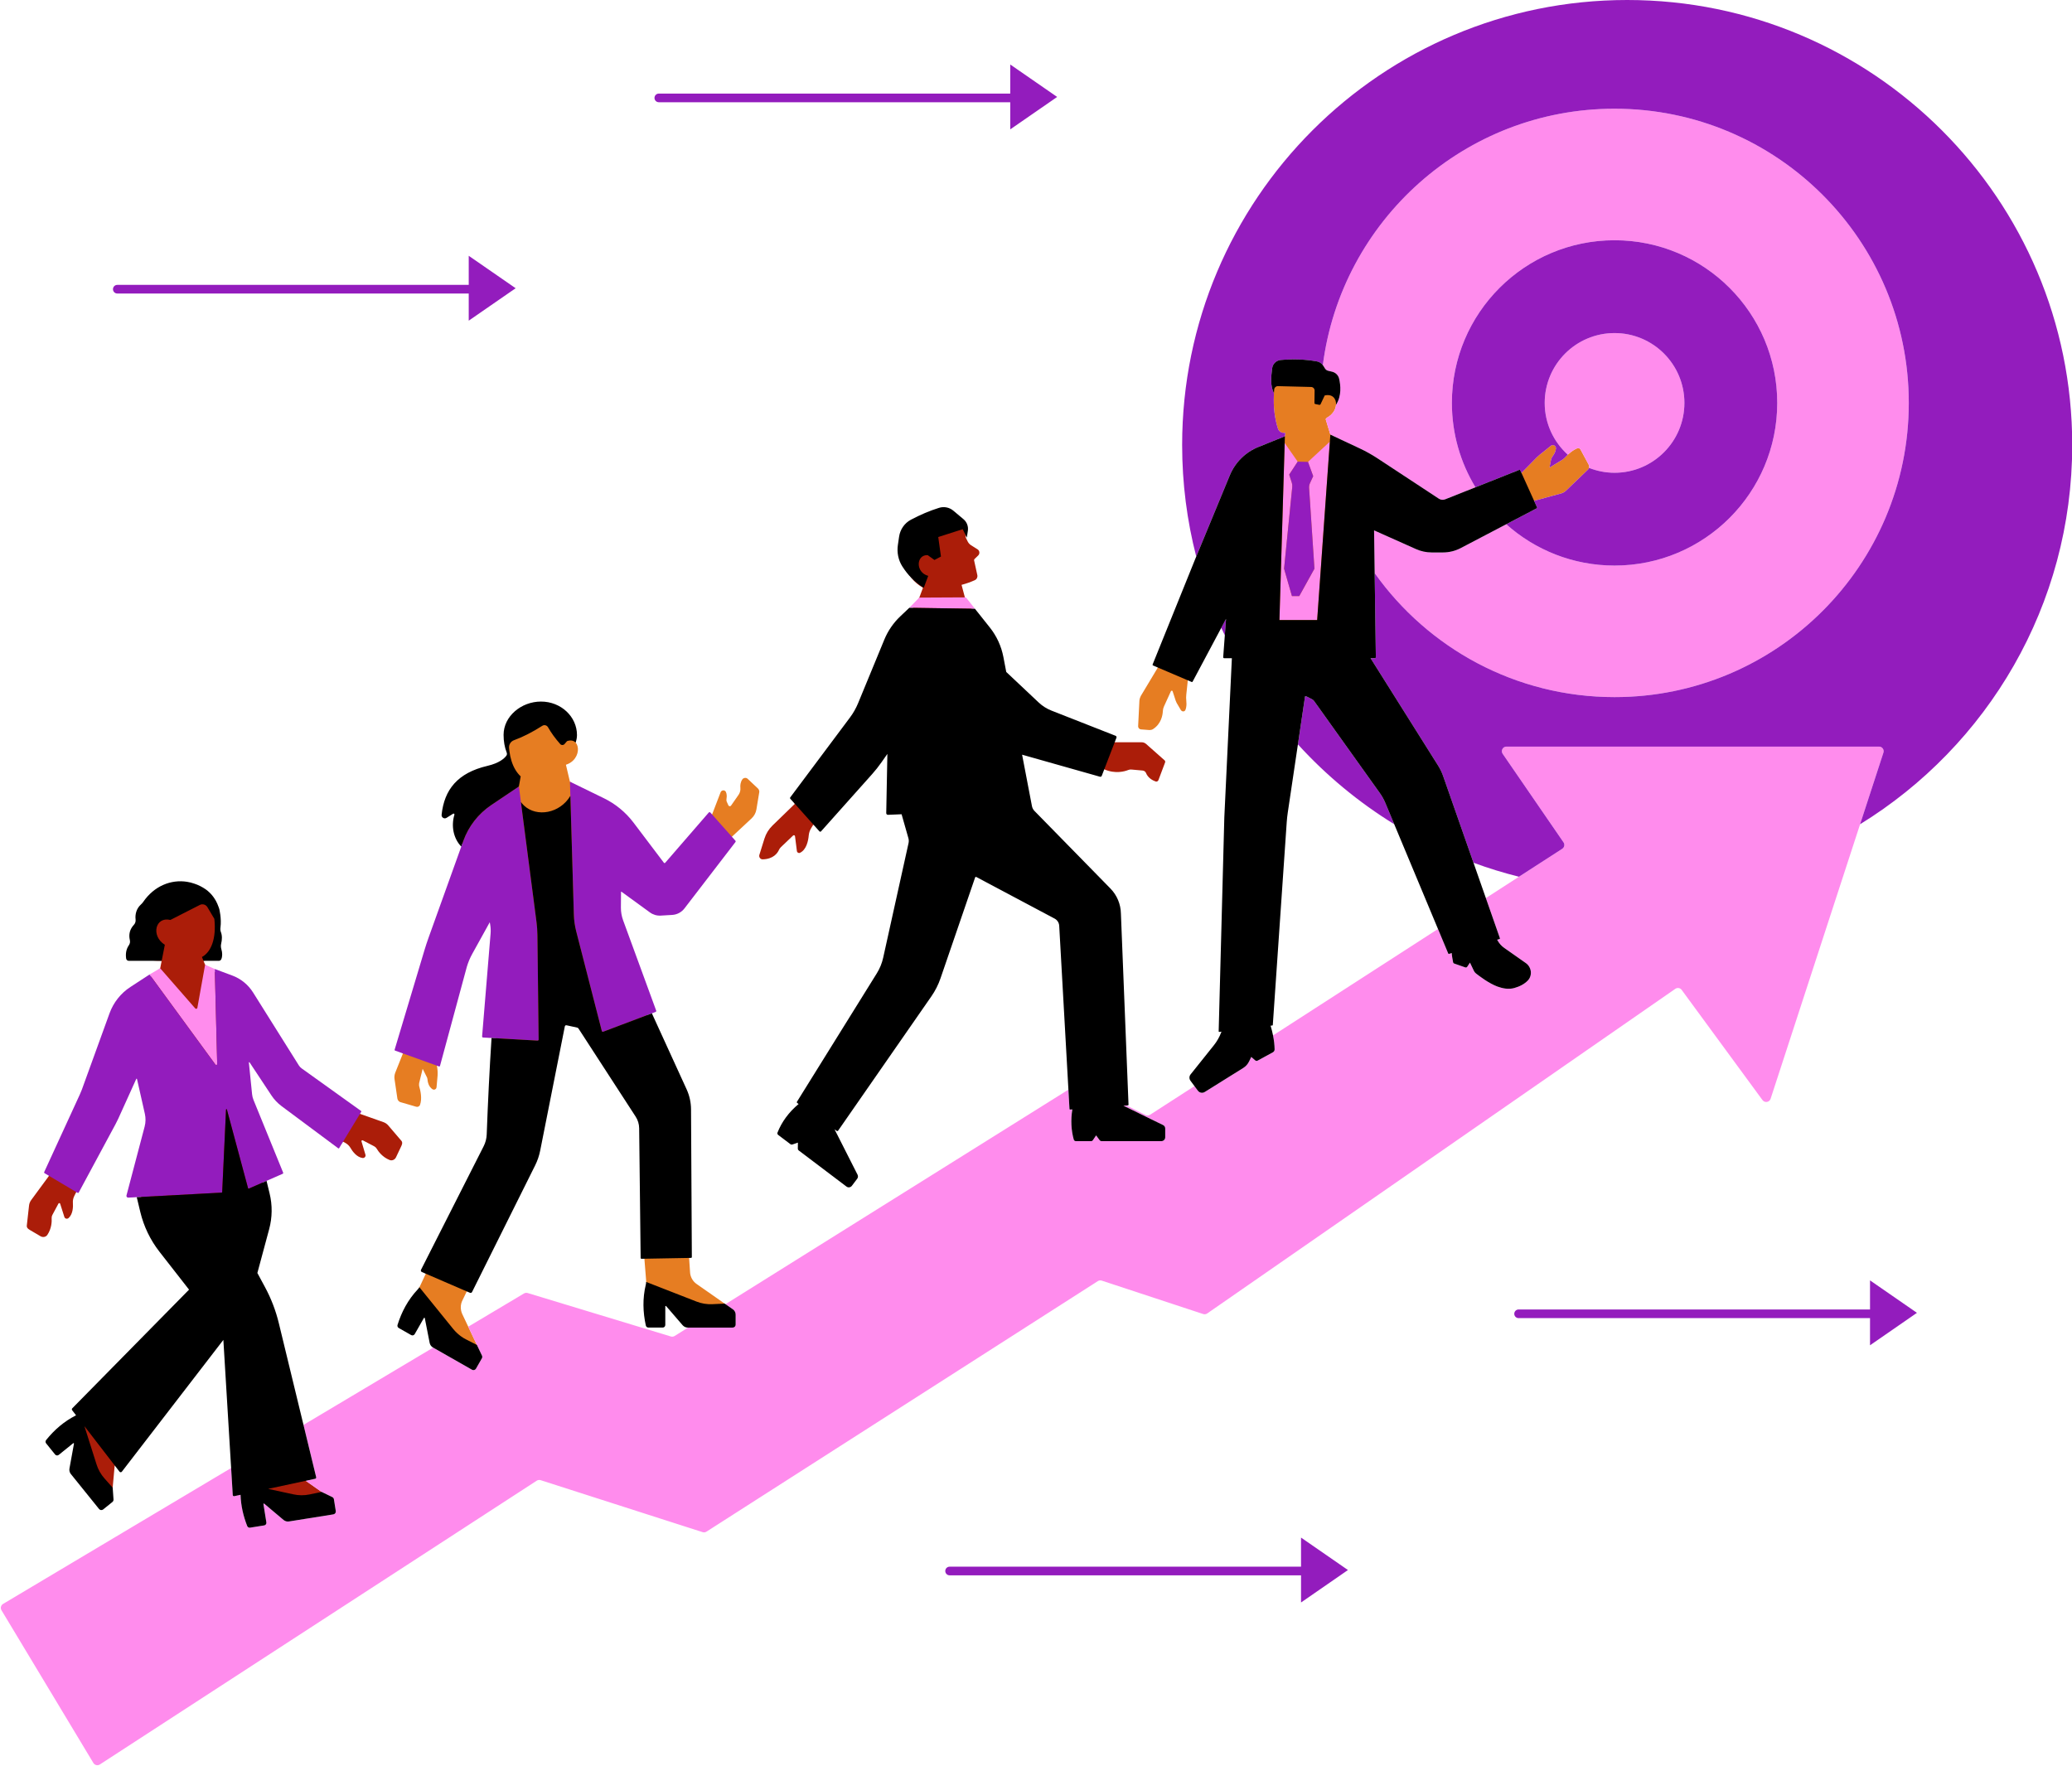 <?xml version="1.0" encoding="UTF-8"?><svg xmlns="http://www.w3.org/2000/svg" xmlns:xlink="http://www.w3.org/1999/xlink" height="425.4" preserveAspectRatio="xMidYMid meet" version="1.0" viewBox="-0.2 -0.0 499.1 425.4" width="499.1" zoomAndPan="magnify"><g id="change1_1"><path d="M182.674,190.485c0.024,0.119,0.033,0.241,0.013,0.365 l-0.414,2.507l-0.268,1.634c-0.135,0.823-0.542,1.584-1.157,2.157l-4.752,4.429 l-0,0l-0.111,1.167c0.083,0.094,0.083,0.229,0.01,0.323l-11.993,15.369 c-0.709,0.928-6.558,0.873-7.308,0.321l-7.792-5.481 c-0.052-0.031-0.115,0-0.115,0.052l-0.745,5.536 c-0.01,1.053,0.167,2.095,0.531,3.085l7.808,21.03 c0.052,0.125-0.021,0.271-0.146,0.313l-0.886,0.344l8.13,19.484 c0.688,1.511,1.053,3.147,1.063,4.804l1.595,34.594 c0.01,0.094-0.073,0.177-0.177,0.177l-0.17,0.343l-0.001,0.002l0.248,3.679 c0.135,1.053,0.698,2.001,1.574,2.605l6.753,4.721l0.139,0.885l1.539,0.912 c0.417,0.302,0.667,0.771,0.667,1.282l-0.41,1.511 c0,0.386-0.313,0.698-0.698,0.698l-9.824-0.032c-0.469,0-0.907-0.208-1.219-0.552 l-4.588-4.788c-0.073-0.083-0.208-0.031-0.208,0.073l-0.248,4.658 c0,0.344-0.281,0.625-0.625,0.625l-2.54-0.135c-0.302,0-0.563-0.208-0.625-0.49 c-0.709-3.231-0.859-5.593-0.057-8.948c0.052-0.208-0.227-0.701-0.216-0.919 c0-0.104,0-0.219-0.01-0.333l-0.42-5.252l-0.006-0.005h0l-0.38-0.29 c-0.104,0-0.188-0.083-0.188-0.177l0.614-31.786 c-0.01-0.99-0.302-1.949-0.844-2.783l-13.914-21.348 c-0.073-0.115-0.188-0.198-0.323-0.229l-4.41-0.588 c-0.177-0.042-0.365,0.083-0.396,0.261l-6.19,30.375 c-0.24,1.23-0.646,2.428-1.209,3.543l-14.26,29.781 c-0.094,0.188-0.313,0.261-0.5,0.188l-0.779,0.924l-0.002,0.003l-0.658,1.357 l-0.508,1.051c-0.277,0.674-0.339,1.403-0.212,2.105 c0.06,0.321,0.147,0.638,0.294,0.938l1.44,3.042l2.082,4.399l0,0.003 l0.017,0.911l0.624,1.545c0.094,0.208,0.083,0.448-0.021,0.646l-1.168,2.176 c-0.188,0.333-0.615,0.448-0.959,0.261l-8.637-5.014 c-0.406-0.229-0.688-0.636-0.782-1.084l-1.436-6.906 c-0.021-0.104-0.167-0.125-0.219-0.031l-2.614,4.516 c-0.177,0.292-0.552,0.406-0.855,0.229l-2.324-1.744 c-0.261-0.156-0.386-0.459-0.302-0.74c0.99-3.158,2.195-5.275,4.55-7.786 c0.146-0.156,0.159-0.696,0.274-0.883c0.052-0.083,0.115-0.188,0.156-0.292 l1.386-2.96l-0.001-0.002h0l-0.403-0.965 c-0.198-0.083-0.292-0.333-0.188-0.531l15.837-28.5 c0.448-0.875,0.698-1.845,0.73-2.824c0.292-7.816,0.51-17.2,1-24.755 l-2.043-0.115c-0.146-0.01-0.25-0.135-0.24-0.271l2.037-23.874 c0.063-0.74-0.336-2.154-0.471-2.873l-0.707-1.79l-5.721,8.475 c-0.552,1-0.99,2.053-1.313,3.147l-5.184,24.5 c-0.021,0.094-0.115,0.146-0.208,0.115l-0.454,0.149l0.07,0.355 c0.027,0.139,0.033,0.281,0.052,0.421c0.041,0.298,0.064,0.596,0.065,0.897 c0.001,0.224,0.008,0.448-0.012,0.672l-0.189,2.115l-0.064,0.729 c-0,0.001-0.001,0.002-0.001,0.004l-0,0.001 c-0.002,0.025-0.019,0.042-0.024,0.066c-0.019,0.089-0.041,0.177-0.091,0.246 c-0.047,0.066-0.114,0.11-0.181,0.154c-0.022,0.015-0.037,0.039-0.061,0.051 c-0.069,0.034-0.146,0.04-0.222,0.047c-0.03,0.003-0.056,0.019-0.086,0.018 c-0.059-0.003-0.114-0.037-0.172-0.058c-0.047-0.017-0.097-0.018-0.141-0.048 c-0.001-0.001-0.002-0.002-0.003-0.002c-0-0-0.001-0-0.001-0 c-0.422-0.294-0.859-0.786-1.052-1.531c-0.039-0.147-0.084-0.289-0.101-0.457 c-0.009-0.12-0.022-0.239-0.039-0.358c-0.004-0.028-0.009-0.057-0.014-0.085 c-0.02-0.121-0.045-0.241-0.083-0.359l-0.525-1.045l-0.55-1.086l-0.492,1.997 l-0.348,1.427c-0.017,0.07-0.014,0.141-0.022,0.211 c-0.021,0.221-0.013,0.443,0.05,0.664c0.261,0.855,0.74,2.855,0.177,4.387 c-0.034,0.093-0.087,0.174-0.152,0.243c-0.012,0.013-0.03,0.02-0.043,0.032 c-0.054,0.05-0.11,0.098-0.176,0.129c-0.165,0.08-0.36,0.102-0.547,0.047 l-2.001-0.585l-1.802-0.523c-0.146-0.043-0.269-0.125-0.379-0.223 c-0.15-0.131-0.257-0.3-0.312-0.496c-0.012-0.042-0.031-0.082-0.038-0.126 l-0.39-2.666l-0.299-2.036c-0.078-0.53-0.014-1.072,0.184-1.569l1.478-3.704 l0.36-0.905l-0.004-0.003h0l-1.321-0.923 c-0.083-0.031-0.125-0.115-0.104-0.198l7.674-23.719 c0.292-0.969,0.604-1.938,0.948-2.887l7.541-22.247 c-1.928-2.001-2.813-5.156-2-7.803c0.052-0.198-0.487-0.461-0.654-0.356 c0,0-0.865,0.484-1.637,0.964c-0.542,0.344-0.961,0.336-0.898-0.31 c0.646-6.044,3.778-9.38,10.979-11.057c2.939-0.698,4.283-2.559,4.721-3.164 c0.167-0.219,0.188-0.49,0.083-0.74c-0.511-1.282-0.286-3.005-0.286-4.516 c0-4.46,3.364-6.748,8.147-6.748c4.794,0,7.736,2.37,7.736,6.831 c0,0.604,0.874,1.395,0.665,1.978c0.001,0.001,0.001,0.001,0.001,0.002 c0,0,0.001,0.001,0.001,0.002c0.44,0.469,0.633,1.207,0.549,1.995 c-0.003,0.026-0.012,0.052-0.015,0.078c-0.022,0.172-0.052,0.345-0.101,0.519 c-0.023,0.083-0.063,0.165-0.093,0.248c-0.042,0.116-0.076,0.233-0.13,0.348 c-0.023,0.05-0.058,0.096-0.084,0.145c-0.076,0.145-0.152,0.29-0.248,0.428 c-0.129,0.185-0.278,0.363-0.445,0.531c-0.446,0.447-1.03,0.819-1.759,1.052 l0.478,2.035l0.484,2.047h-0l0,0.003l7.351,4.867 c2.814,1.376,5.263,3.387,7.149,5.878l7.789,9.685 c0.083,0.115,0.24,0.115,0.323,0.021l10.63-12.198 c0.104-0.115,0.281-0.115,0.386,0l0.614-0.356l0.559-1.455l1.495-3.901 c0.219-0.552,0.99-0.625,1.261-0.104c0.01,0.02,0.017,0.045,0.027,0.066 c0.104,0.218,0.172,0.497,0.185,0.842c0.004,0.104,0.004,0.211-0.004,0.328 c-0.01,0.137-0.021,0.277-0.05,0.434c-0.045,0.249-0.029,0.506,0.075,0.738 l0.373,0.836c0.126,0.27,0.489,0.311,0.656,0.061l1.188-1.699l0.6-0.863 c0.265-0.382,0.422-0.823,0.458-1.28c0.011-0.147,0.011-0.294-0.005-0.441 c-0.052-0.573,0-1.344,0.49-2.043c0.115-0.165,0.283-0.256,0.46-0.304 c0.269-0.076,0.568-0.034,0.789,0.175c0.124,0.117,0.275,0.259,0.422,0.397 c0.347,0.325,0.724,0.679,1.096,1.031c0.371,0.348,0.724,0.681,0.975,0.917 c0.09,0.084,0.155,0.185,0.208,0.292 C182.629,190.314,182.657,190.397,182.674,190.485z M382.594,112.268 c-0.017-0.111-0.052-0.22-0.108-0.324l-1.165-2.157l-0.809-1.503 c-0.031-0.055-0.073-0.1-0.116-0.143c-0.171-0.176-0.429-0.256-0.663-0.162 c-0.198,0.079-0.387,0.186-0.577,0.288c-0.282,0.152-0.555,0.335-0.824,0.531 c-0.043,0.032-0.086,0.065-0.129,0.098c-0.257,0.195-0.509,0.406-0.756,0.636 c-0,0-0,0-0,0s-0,0-0,0 c-0.268,0.249-0.533,0.51-0.791,0.794c-0.066,0.078-0.155,0.138-0.235,0.205 c-0.059,0.048-0.109,0.107-0.175,0.147c-0.755,0.461-3.092,1.888-3.178,1.941 c-0.002,0.001-0.015,0.009-0.016,0.01l0.303-1.636 c0.012-0.109,0.051-0.21,0.08-0.315c0.075-0.272,0.182-0.532,0.355-0.758 c0.249-0.321,0.555-0.811,0.709-1.371c0.046-0.166,0.083-0.336,0.096-0.511 c0.012-0.165-0.026-0.314-0.098-0.439c-0.064-0.112-0.159-0.199-0.266-0.265 c-0.012-0.007-0.022-0.019-0.035-0.025c-0.03-0.016-0.063-0.023-0.094-0.035 c-0.034-0.013-0.067-0.03-0.103-0.038c-0.014-0.003-0.028-0.001-0.042-0.003 c-0.194-0.031-0.403,0.008-0.583,0.153l-2.734,2.197 c-0.141,0.113-0.27,0.24-0.402,0.363c-0.079,0.073-0.167,0.14-0.241,0.213 l-3.224,3.278l-0.484,0.491l0,0l-0.003,0.003l-0.775-0.021 c-0.042-0.094-0.135-0.135-0.229-0.094l-17.816,7.775 c-0.5,0.198-1.073,0.135-1.532-0.156l-14.929-9.865 c-1.365-0.896-2.793-1.699-4.273-2.387l-6.464-4.476l0,0l-0.014-0.009 l-1.135-3.728l0.291-0.336c0.684-0.361,1.194-0.835,1.555-1.35 c0.019-0.027,0.043-0.053,0.062-0.081c0.039-0.059,0.069-0.12,0.104-0.18 c0.047-0.079,0.097-0.158,0.137-0.238c0.015-0.03,0.024-0.061,0.038-0.092 c0.051-0.111,0.101-0.223,0.14-0.335c0.026-0.076,0.042-0.152,0.062-0.228 c0.018-0.067,0.041-0.133,0.054-0.2c0.029-0.142,0.048-0.284,0.057-0.423 c0.001-0.001,0.001-0.003,0.001-0.004v0c0.924-2.429,0.265-4.374-0.1-5.926 c-0.198-0.834-0.855-1.469-1.678-1.667l-0.46-0.08 c-0.313-0.073-0.573-0.271-0.75-0.542l-0.417-0.667 c-0.333-0.532-0.865-0.917-1.49-1.032c-2.824-0.521-5.045-0.359-8.047-0.099 c-1.063,0.094-1.928,0.907-2.074,1.97c-0.281,2.164-0.389,3.476,0.036,5.217 c0.001,0.003,0.001,0.005,0.002,0.007l0.003,0.003l0.001,0.001l0.007,0.007 c-0.012,0.204-0.004,0.407-0.011,0.612c-0.049,1.286-0.023,2.572,0.119,3.824 c0.163,1.452,0.455,2.859,0.882,4.172c0.042,0.125,0.109,0.236,0.182,0.341 c0.096,0.14,0.209,0.265,0.347,0.361c0.241,0.17,0.533,0.267,0.836,0.267 h0.401l-0.114,0.836l-5.121,3.483c-3.106,1.251-5.586,3.7-6.868,6.805 l-8.48,20.47l-10.465,24.18c-0.031,0.094,0.01,0.198,0.094,0.229l0.247,0.533 l-4.106,6.847c-0.056,0.094-0.089,0.199-0.131,0.3 c-0.111,0.261-0.192,0.534-0.206,0.818l-0.263,5.27l-0.045,0.897 c-0.007,0.124,0.027,0.239,0.078,0.345c0.029,0.062,0.059,0.125,0.104,0.177 c0.122,0.14,0.297,0.234,0.496,0.25l2.032,0.156 c0.087,0.006,0.174-0.009,0.261-0.017c0.196-0.019,0.389-0.063,0.556-0.167 c2.056-1.286,2.388-3.438,2.428-4.402c0.016-0.379,0.112-0.748,0.269-1.093 l1.677-3.68c0.013-0.03,0.038-0.044,0.059-0.063 c0.121-0.109,0.33-0.063,0.357,0.115l0.379,1.159l0.357,1.101 c0.019,0.057,0.051,0.109,0.074,0.164c0.043,0.11,0.083,0.222,0.139,0.326 l0.948,1.612l0.091,0.156c0,0.001,0.001,0.001,0.002,0.002l0.001,0.002 c0.013,0.021,0.036,0.029,0.05,0.048c0.267,0.348,0.832,0.338,1.015-0.077 c0.078-0.178,0.134-0.367,0.175-0.558c0.133-0.608,0.1-1.25,0.052-1.694 c-0.063-0.49-0.052-0.98,0-1.48l0.187-1.76l0.179-1.668l0-0 l0.602-0.969c0.083,0.042,0.188,0,0.229-0.083l9.165-17.095l-0.275,11.45 c-0.01,0.135,0.094,0.25,0.24,0.25h1.855l-1.811,39.467l-1.431,50.435 c0,0.073,0.063,0.135,0.146,0.125l0.532-0.063l-0.083,0.219 c-0.417,1.105-1.297,4.153-2.036,5.081l-5.224,5.678 c-0.354,0.438-0.365,1.063-0.031,1.511l0.721,1.648 c0.386,0.521,1.105,0.667,1.657,0.323l8.218-5.12 c0.604-0.375,1.084-0.907,1.397-1.542l0.908-1.893l0.959,0.823 c0.156,0.135,0.386,0.167,0.563,0.063l2.442-1.464 c0.261-0.135,0.427-0.406,0.427-0.709c-0.031-1.865-0.552-3.826-1.136-5.754 l0.417-0.052c0.063-0.01,0.104-0.052,0.115-0.115l3.39-48.808 c0.052-0.782,0.146-1.563,0.261-2.334l4.81-29.005 c0.021-0.104,0.125-0.156,0.219-0.115l2.552,0.83 c0.208,0.104,0.386,0.25,0.532,0.438l17.194,22.278 c0.531,0.74,0.98,1.553,1.334,2.397l14.464,36.76 c0.021,0.063,0.094,0.104,0.156,0.083l0.688-0.208v0.146 c0,0.438-0.062,1.995,0.031,2.474c0.021,0.125,0.115,0.229,0.24,0.271 c0.531,0.188,1.842,0.566,2.488,0.795c0.167,0.063,0.365,0,0.469-0.156 l0.657-1l1.445,1.942c0.115,0.25,0.292,0.469,0.5,0.646 c0.844,0.667,2.582,2.725,4.604,3.464c1.292,0.469,2.069,0.788,3.403,0.423 c1.334-0.375,2.459-0.959,3.283-1.824c1.157-1.23,0.954-2.26-0.422-3.229 l-5.179-3.637c-0.667-0.459-1.918-1.602-2.314-2.311l-0.125-0.219l0.584-0.167 c0.073-0.021,0.115-0.104,0.083-0.177l-13.736-37.536 c-0.302-0.865-0.709-1.699-1.198-2.47l-16.616-28.089h1.042 c0.125,0,0.229-0.104,0.229-0.24l0.098-31.35l11.375,5.005 c1.188,0.531,2.48,0.802,3.783,0.802h2.689c1.501,0,2.98-0.365,4.304-1.053 l17.468-8.902c0.083-0.052,0.125-0.156,0.083-0.24l-0.021-1.14l4.015-1.096 l2.439-0.663c0.22-0.06,0.429-0.151,0.629-0.259 c0.016-0.009,0.035-0.012,0.052-0.021c0.214-0.121,0.412-0.269,0.591-0.44 l1.954-1.879l3.254-3.124c0.073-0.062,0.132-0.134,0.182-0.211 c0.002-0.003,0.003-0.007,0.006-0.011c0.048-0.075,0.083-0.156,0.109-0.241 v-0c0-0,0-0,0-0c0.021-0.07,0.037-0.142,0.042-0.216 C382.607,112.419,382.606,112.343,382.594,112.268z" fill="#E67D22"/></g><g id="change2_1"><path d="M245.33,180.259l-0.733-0.538l2.319,16l18.046,19.248 c1.577,1.618,2.476,3.783,2.512,6.048l1.997,44.966 c0.003,0.074-0.053,0.136-0.126,0.142l-1.092,0.08l10.215,4.738 c0.315,0.154,0.514,0.475,0.514,0.827l-0.115,1.971 c0,0.508-0.41,0.921-0.916,0.921l-12.987-0.985c-0.16,0-0.31-0.076-0.405-0.206 l-0.863-1.179l-1.429,1.459c-0.093,0.139-0.25,0.222-0.416,0.222l-2.451,0.195 c-0.227,0-0.43-0.15-0.49-0.369c-0.617-2.234-0.476-5.135-0.058-7.711 l-0.537,0.039c-0.076,0.006-0.141-0.052-0.145-0.128l-1.975-44.318 c-0.046-0.724-0.462-1.372-1.099-1.712l-21.585-11.058l-9.403,25.33 c-0.525,1.537-1.259,2.994-2.181,4.329l-22.015,32.452 c-0.076,0.11-0.226,0.136-0.334,0.059l-0.518-0.368l6.536,12.217 c0.158,0.314,0.125,0.691-0.086,0.972l-0.567,0.783 c-0.305,0.406-0.879,0.486-1.283,0.179l-10.516-7.988 c-0.127-0.097-0.201-0.249-0.199-0.41l-0.51-2.372l-1.321,0.454 c-0.158,0.054-0.328,0.03-0.461-0.071c-0.585-0.445-1.831-1.003-2.518-1.525 c-0.18-0.137-0.249-0.377-0.166-0.588c0.987-2.507,3.23-3.97,5.613-5.962 l-0.326-0.231c-0.103-0.073-0.132-0.215-0.065-0.323l19.627-30.605 c0.714-1.154,1.228-2.422,1.52-3.75l5.31-28.893l-2.06-7.202l-2.764-0.131 c-0.23,0.009-0.42-0.178-0.416-0.409l-0.761-14.9l-1.434,2.054 c-0.685,0.982-1.427,1.922-2.221,2.817l-12.613,14.171 c-0.105,0.118-0.288,0.118-0.393,0l-1.293-0.325l-0.515,0.85 c-0.319,0.526-0.515,1.113-0.57,1.726c-0.11,1.235-0.532,3.462-2.124,4.199 c-0.317,0.147-0.686-0.081-0.73-0.428l-0.454-3.576 c-0.028-0.224-0.298-0.32-0.46-0.165l-2.938,2.797 c-0.213,0.202-0.375,0.449-0.497,0.716c-0.322,0.706-1.3,2.165-3.898,2.225 c-0.558,0.013-0.959-0.55-0.792-1.085l1.217-3.903 c0.374-1.2,1.042-2.287,1.943-3.161l5.365-5.206l-0.017-0.068l-0.416-1.619 c-0.083-0.094-0.09-0.234-0.014-0.335l14.861-18.165 c0.799-1.074,1.46-2.245,1.969-3.485l11.031-21.687l2.585-4.343l0.879-2.363 c-0.289-0.177-0.548-0.35-0.792-0.522c-0.06-0.042-0.115-0.086-0.173-0.129 c-0.184-0.135-0.36-0.271-0.524-0.408c-0.049-0.041-0.097-0.084-0.145-0.126 c-0.168-0.147-0.33-0.3-0.484-0.456c-0.03-0.03-0.061-0.061-0.09-0.092 c-0.179-0.188-0.353-0.385-0.521-0.593c-0-0-0-0-0-0 l0,0c-0.489-0.606-0.954-1.309-1.514-2.214 c-0.929-1.503-1.272-3.304-1.018-5.055l0.295-2.029 c0.252-1.734,1.295-3.264,2.836-4.084c2.216-1.179,3.17-2.188,5.457-2.902 c1.182-0.369,2.469-0.11,3.417,0.69l2.433,2.054 c0.804,0.678,1.199,1.728,1.044,2.771l0.036,0.368l0,0l0.064,0.646 l0.439,0.903c0.189,0.388,0.482,0.714,0.846,0.943l1.539,0.965 c0.522,0.327,0.598,1.06,0.156,1.489l-0.923,0.896 c-0.025,0.084-0.045,0.151-0.07,0.235l0.787,3.592 c0.108,0.494-0.131,1.01-0.589,1.219c-1.029,0.469-2.103,0.839-3.21,1.135 l0.801,3.012l4.314,7.292c1.634,2.065,3.267,5.317,3.761,7.909l0.688,3.614 l7.839,8.054c0.884,0.837,1.919,1.496,3.049,1.942l15.321,4.747 c0.183,0.072,0.274,0.28,0.203,0.465l0.485,0.887h0.431h6.488 c0.398,0,0.783,0.146,1.082,0.411l4.446,3.939 c0.14,0.124,0.189,0.322,0.123,0.498l-1.609,4.273 c-0.103,0.273-0.407,0.42-0.681,0.322c-0.669-0.238-1.823-0.813-2.315-2.052 c-0.132-0.332-0.454-0.549-0.808-0.581l-2.68-0.241 c-0.268-0.024-0.541,0.008-0.791,0.109c-0.83,0.337-3.121,1.007-5.768-0.16 c-0-0-0-0-0-0c-0.121-0.053-0.238-0.089-0.361-0.151 l-0.862,0.681c-0.066,0.171-0.249,0.266-0.426,0.219L245.33,180.259z M93.322,271.117c-0.308-0.36-0.705-0.632-1.152-0.79l-5.657-2l-0.422-0.37 c0.035-0.058,0.02-0.134-0.035-0.173l-14.201-9.351 c-0.261-0.188-0.49-0.427-0.657-0.698l-11.102-17.922 c-1.188-1.897-2.341-3.243-4.436-4.014l-4.335-1.734l-2.122-1.662l-0,0.002 l-0.384-0.94c1.789-0.45,2.689-0.525,3.302-0.525 c0.265,0,0.497-0.159,0.602-0.403c0.284-0.657,0.109-1.144-0.143-1.973 c-0.133-0.436-0.162-0.897-0.056-1.34c0.232-0.972,0.267-1.97-0.068-2.822 c-0.131-0.332-0.151-0.701-0.102-1.055c0.302-2.179,0.169-3.293,0.169-3.293 s-0.167-0.573-0.479-1.282c-0.01-0.031-0.031-0.073-0.052-0.104 c-0.167-0.386-0.365-0.75-0.604-1.105c-0.375-0.594-0.834-1.146-1.365-1.626 c-0.25-0.24-0.521-0.459-0.813-0.657c-0.855-0.584-1.761-1.042-2.699-1.344 c-0.584-0.208-1.178-0.354-1.772-0.448c-3.825-0.597-7.061-0.153-9.736,3.764 c-0.159,0.233-0.359,0.437-0.567,0.627c-1.006,0.919-1.394,2.28-1.243,3.546 c0.056,0.467-0.072,0.943-0.393,1.288c-1.014,1.091-1.305,2.337-0.985,3.717 c0.096,0.413,0.014,0.857-0.228,1.205c-0.685,0.987-0.771,1.45-0.622,2.574 c0.044,0.33,0.31,0.583,0.643,0.583c1.224,0,3.586,0.672,7.134,0.672 l-0.354,1.796l-0.003-0.003l-2.038,1.913l-4.783,3.139 c-2.324,1.511-3.276,3.894-4.225,6.5l-6.662,18.737 c-0.146,0.396-0.313,0.782-0.49,1.167l-8.93,17.363 c-0.042,0.083,0,0.188,0.083,0.24l0.263,0.943l-4.3,5.849 c-0.28,0.382-0.456,0.83-0.508,1.301l-0.542,4.862 c-0.038,0.34,0.125,0.669,0.68,0.995l2.638,1.551 c0.55,0.324,1.28,0.197,1.635-0.333c1.05-1.565,1.083-3.26,1.034-4.009 c-0.018-0.279,0.042-0.551,0.174-0.797l1.465-2.734 c0.093-0.174,0.349-0.155,0.409,0.033c0.247,0.777,0.726,2.281,1.014,3.185 c0.141,0.441,0.688,0.564,1.03,0.251c1.048-0.958,1.099-2.677,1.025-3.671 c-0.041-0.564,0.085-1.127,0.338-1.632l0.475-0.946l0.237-0.48 c0.094,0.062,0.219,0.021,0.271-0.073l7.834-16.624 c0.24-0.448,0.469-0.917,0.688-1.376l5.552-10.618 c0.031-0.083,0.156-0.073,0.177,0.021l2.84,10.25 c0.219,1,0.208,2.043-0.052,3.043l-4.477,16.063 c-0.073,0.281,0.146,0.542,0.427,0.532l2.046-0.11l0.716,4.224 c0.836,3.487,2.741,6.038,4.948,8.864l7.263,10.228l-28.705,28.605 c-0.125,0.127-0.137,0.328-0.028,0.469l0.941,1.221 c-2.904,1.47-5.167,2.945-7.135,5.399c-0.18,0.225-0.178,0.559,0.011,0.794 l1.412,2.268c0.216,0.268,0.612,0.31,0.879,0.094l3.927-2.93 c0.081-0.065,0.207,0.007,0.189,0.102l-1.087,6.293 c-0.071,0.459,0.041,0.931,0.336,1.296l6.515,8.198 c0.242,0.3,0.682,0.347,0.982,0.105l1.482-1.55 c0.178-0.144,0.269-0.364,0.256-0.595l-0.107-1.79l0.43-0.704l0.489-5.36 l1.434,0.26c0.143,0.186,0.423,0.186,0.567-0l25.025-33.129l2.035,39.427 c0.011,0.181,0.181,0.31,0.358,0.272l1.52-0.327 c0.083,2.62,0.426,5.348,1.373,7.759c0.106,0.268,0.396,0.433,0.695,0.385 l2.362-0.627c0.34-0.054,0.573-0.376,0.519-0.716l-0.543-4.662 c-0.016-0.103,0.109-0.176,0.182-0.114l5.437,4.105 c0.363,0.29,0.828,0.427,1.291,0.353l9.815-1.629 c0.381-0.061,0.64-0.419,0.579-0.8l-0.282-1.876 c-0.036-0.226-0.182-0.414-0.389-0.518l-1.788-1.118l-0.345-0.66l-3.835-2.689 l1.537-1.013c0.163-0.035,0.265-0.198,0.226-0.36l-9.182-34.972 c-0.73-3.01-1.508-6.145-2.977-8.871l-2.52-4.595l2.811-11.755 c0.756-2.811,0.791-5.767,0.1-8.595l-0.737-3.021l3.799-1.479 c0.094-0.042,0.135-0.156,0.104-0.25l-6.933-16.62 c-0.178-0.436-0.292-0.896-0.34-1.364l-0.097-9.872 c-0.01-0.094,0.115-0.135,0.167-0.052l6.662,8.397 c0.657,0.99,1.48,1.855,2.428,2.564l12.842,11.193 c0.061,0.046,0.149,0.029,0.189-0.037l0.917-0.994l0.574,0.32 c0.494,0.275,0.915,0.67,1.198,1.159c0.498,0.863,1.507,2.256,2.912,2.459 c0.458,0.066,0.843-0.343,0.711-0.787c-0.27-0.909-0.72-2.422-0.952-3.204 c-0.056-0.189,0.144-0.349,0.319-0.257l2.749,1.438 c0.248,0.13,0.45,0.321,0.592,0.562c0.381,0.648,1.361,2.031,3.109,2.734 c0.592,0.238,1.266-0.068,1.539-0.644l1.309-2.766 c0.276-0.582,0.225-0.946,0.003-1.206L93.322,271.117z" fill="#AB1D09"/></g><g id="change3_1"><path d="M318.549,88.109c-0.031-0.05-0.072-0.091-0.106-0.138 c4.464-34.846,34.212-61.783,70.272-61.782 c39.141,0,70.871,31.731,70.87,70.872 c-0,39.141-31.731,70.871-70.872,70.87 c-23.855-0-44.941-11.799-57.785-29.866l-0.144-10.298l10.105,4.515 c1.19,0.532,2.48,0.807,3.783,0.807h2.694c1.498,0,2.975-0.363,4.302-1.058 l10.959-5.739c6.929,6.187,16.066,9.953,26.086,9.953 c21.641,0,39.185-17.543,39.186-39.185c0-21.641-17.543-39.185-39.185-39.186 c-21.641-0-39.185,17.543-39.186,39.185c-0,7.443,2.075,14.401,5.678,20.328 l-7.292,2.899c-0.506,0.201-1.079,0.143-1.534-0.157l-14.753-9.704 c-1.367-0.899-2.796-1.699-4.277-2.394l-7.081-3.323l-0.014-0.009l-1.135-3.728 l0.291-0.336c0.684-0.361,1.194-0.835,1.555-1.35 c0.019-0.027,0.043-0.053,0.062-0.081c0.039-0.059,0.069-0.12,0.104-0.18 c0.047-0.079,0.097-0.158,0.137-0.238c0.015-0.03,0.024-0.061,0.038-0.092 c0.051-0.111,0.101-0.223,0.14-0.335c0.026-0.076,0.042-0.152,0.062-0.228 c0.018-0.067,0.041-0.133,0.054-0.2c0.029-0.142,0.048-0.284,0.057-0.423 c0.001-0.001,0.001-0.003,0.001-0.004c1.389-2.131,1.106-4.737,0.738-6.292 c-0.196-0.826-0.852-1.463-1.677-1.662l-0.965-0.232 c-0.312-0.075-0.582-0.269-0.752-0.541L318.549,88.109z M388.713,113.887 c9.293,0,16.826-7.533,16.826-16.825s-7.533-16.826-16.825-16.826 c-9.293-0-16.826,7.533-16.826,16.825c-0,4.953,2.153,9.392,5.56,12.472 c0.545-0.507,1.11-0.942,1.71-1.265c0.19-0.103,0.379-0.209,0.577-0.288 c0.234-0.094,0.491-0.014,0.663,0.162c0.043,0.043,0.085,0.088,0.116,0.143 l0.809,1.503l1.165,2.157c0.056,0.103,0.091,0.213,0.108,0.324 c0.024,0.15,0.008,0.3-0.034,0.442 C384.467,113.461,386.538,113.887,388.713,113.887z M452.423,179.856l-89.743,0 c-0.894,0-1.421,1.002-0.915,1.739l14.655,21.323 c0.354,0.516,0.213,1.222-0.313,1.561l-10.423,6.726l-7.974,5.146l3.391,9.687 c0.026,0.073-0.015,0.153-0.09,0.175l-0.578,0.17l0.121,0.217 c0.396,0.709,0.938,1.313,1.605,1.772l5.179,3.637 c1.376,0.969,1.647,2.96,0.49,4.189c-0.823,0.865-1.949,1.449-3.283,1.824 c-1.334,0.365-2.736,0.119-4.033-0.354c-2.022-0.738-4.341-2.492-5.185-3.162 c-0.217-0.172-0.386-0.388-0.505-0.638l-0.938-1.973l-0.661,1 c-0.101,0.153-0.293,0.217-0.465,0.157c-0.64-0.226-2.152-0.752-2.692-0.939 c-0.126-0.044-0.212-0.143-0.238-0.273c-0.095-0.478-0.321-1.658-0.321-2.1 v-0.142l-0.686,0.202c-0.066,0.019-0.136-0.014-0.163-0.078l-2.476-5.928 l-39.739,25.643c0.226,1.13,0.367,2.25,0.383,3.358 c0.004,0.296-0.163,0.57-0.423,0.712l-3.681,2.008 c-0.179,0.098-0.4,0.074-0.555-0.059l-0.965-0.833l-0.538,1.106 c-0.31,0.638-0.794,1.175-1.395,1.55l-9.276,5.786 c-0.55,0.343-1.272,0.206-1.658-0.315l-0.816-1.101l-10.692,6.899 c-0.33,0.213-0.747,0.236-1.098,0.06l-4.59-2.296l-0.723,0.053l9.543,4.658 c0.316,0.154,0.517,0.475,0.517,0.827v2.137c0,0.508-0.412,0.921-0.921,0.921 h-14.45c-0.161,0-0.312-0.076-0.407-0.206l-0.867-1.179l-0.785,1.163 c-0.094,0.139-0.251,0.222-0.419,0.222h-3.686c-0.227,0-0.432-0.15-0.493-0.369 c-0.621-2.234-0.764-4.701-0.343-7.276l-0.539,0.039 c-0.076,0.006-0.142-0.052-0.146-0.128l-0.262-4.674l-82.605,51.679l0.281,0.194 l1.5,1.047c0.419,0.292,0.668,0.771,0.668,1.281v2.424 c0,0.386-0.313,0.698-0.698,0.698h-10.772l-3.223,2.017 c-0.272,0.17-0.604,0.214-0.911,0.121l-34.494-10.467 c-0.299-0.091-0.622-0.051-0.891,0.109l-13.423,8.001l2.082,4.399l0,0.003 l0.002,0.001l0.247,0.513l0.976,2.055c0.096,0.211,0.092,0.448-0.021,0.648 l-1.424,2.499c-0.191,0.335-0.617,0.452-0.952,0.261l-9.366-5.338l-31.23,18.616 l3.058,12.614c0.039,0.162-0.063,0.325-0.226,0.36l-2.29,0.492l3.835,2.689 l0.514,0.245l2.047,0.992c0.207,0.104,0.353,0.292,0.389,0.518l0.453,2.84 c0.061,0.381-0.199,0.739-0.579,0.8l-10.703,1.708 c-0.463,0.074-0.928-0.063-1.291-0.353l-4.671-3.94 c-0.073-0.062-0.199,0.011-0.182,0.114l0.705,4.415 c0.054,0.34-0.179,0.662-0.519,0.716l-3.396,0.542 c-0.298,0.048-0.589-0.117-0.695-0.385c-0.947-2.41-1.524-4.906-1.607-7.526 l-1.52,0.327c-0.178,0.038-0.347-0.091-0.358-0.272l-0.394-6.506L0.542,386.388 c-0.528,0.315-0.7,0.999-0.383,1.526l22.136,36.792 c0.324,0.538,1.029,0.701,1.556,0.359l105.233-68.362 c0.28-0.182,0.626-0.228,0.944-0.126l39.014,12.52 c0.315,0.101,0.659,0.056,0.938-0.122l94.263-60.349 c0.281-0.18,0.629-0.224,0.946-0.119l24.43,8.046 c0.331,0.109,0.694,0.056,0.98-0.142l112.751-78.201 c0.494-0.343,1.172-0.229,1.528,0.256l19.47,26.549 c0.535,0.729,1.67,0.547,1.951-0.312l21.558-66.139l5.623-17.252 C453.712,180.592,453.178,179.856,452.423,179.856z M223.704,146.488l6.893,0.102 l3.234,0.048l0.816,0.012l-2.046-2.573c-0.086-0.109-0.217-0.172-0.356-0.172 l-0.031,0l-10.978,0.056l-2.403,2.456l0.933,0.014L223.704,146.488z M317.179,147.907l2.483-34.914l0.469-6.594l-1.483,1.373l-3.781,3.5h0 l1.253,3.435l-0.766,1.66c-0.173,0.374-0.249,0.786-0.222,1.197l1.289,19.431 l-3.654,6.598h-1.769l-1.893-6.598l1.974-19.696 c0.034-0.338-0.002-0.679-0.106-1.002l-0.631-1.96l2.043-3.126l-3.136-4.494 l-1.222,41.19l-0.044,1.469l9.09-0L317.179,147.907z M51.696,256.466 c0.125,0.177,0.396,0.104,0.427-0.104l-0.565-22.205l-0.018-0.722l-2.334-1.032 l-0,0.002l-1.865,10.388c-0.052,0.24-0.344,0.323-0.511,0.135l-8.439-9.668 l-0.003-0.003l-2.564,1.501l0.374,0.512L51.696,256.466z" fill="#FF8CED"/></g><g id="change4_1"><path d="M295.124,149.092l-0.293,3.959 c-0.286-0.604-0.571-1.208-0.846-1.818L295.124,149.092z M332.176,191.049 l-15.844-22.19c-0.141-0.182-0.32-0.33-0.526-0.434l-1.436-0.725 c-0.094-0.047-0.206,0.011-0.221,0.115l-1.711,11.506 c6.776,7.447,14.589,13.933,23.207,19.237l-2.136-5.113 C333.156,192.599,332.709,191.795,332.176,191.049z M391.753,0 c-59.206,0-107.201,47.996-107.201,107.202c0,9.279,1.18,18.283,3.396,26.87 l8.097-19.587c1.282-3.101,3.759-5.555,6.872-6.808l6.378-2.567l0.002-0.001 l0.114-0.836h-0.401c-0.303,0-0.595-0.097-0.836-0.267 c-0.138-0.096-0.251-0.221-0.347-0.361c-0.073-0.105-0.139-0.216-0.182-0.341 c-0.427-1.313-0.719-2.721-0.882-4.172c-0.142-1.252-0.168-2.538-0.119-3.824 c0.008-0.204-0.001-0.408,0.011-0.612l-0.007-0.007l-0.001-0 c-0-0-0-0-0-0.001l-0.003-0.003 c-0.001-0.003-0.001-0.005-0.002-0.007c-0.883-1.751-0.685-3.821-0.402-5.984 c0.139-1.063,1.007-1.878,2.075-1.972c2.999-0.263,5.918-0.169,8.74,0.353 c0.563,0.104,1.049,0.438,1.386,0.898c4.464-34.846,34.212-61.783,70.272-61.782 c39.141,0,70.871,31.731,70.87,70.872 c-0,39.141-31.731,70.871-70.872,70.87 c-23.855-0-44.941-11.799-57.785-29.866l0.283,20.256 c0.002,0.132-0.104,0.239-0.236,0.239h-1.035l16.28,25.892 c0.488,0.777,0.888,1.606,1.191,2.472l7.32,20.911 c3.566,1.312,7.222,2.436,10.955,3.369l10.423-6.726 c0.526-0.339,0.667-1.046,0.313-1.561l-14.655-21.323 c-0.506-0.737,0.021-1.739,0.915-1.739l89.743-0 c0.755,0,1.289,0.737,1.055,1.454l-5.623,17.252 c30.656-18.866,51.099-52.724,51.099-91.36C498.955,47.996,450.959-0,391.753,0z M362.627,126.293c6.929,6.187,16.066,9.953,26.086,9.953 c21.641,0,39.185-17.543,39.186-39.185c0-21.641-17.543-39.185-39.185-39.186 c-21.641-0-39.185,17.543-39.186,39.185c-0,7.443,2.075,14.401,5.678,20.328 l10.559-4.198c0.09-0.036,0.192,0.006,0.232,0.094l0.292,0.645l0.484-0.491 l3.224-3.278c0.074-0.074,0.162-0.141,0.241-0.213 c0.132-0.123,0.261-0.25,0.402-0.363l2.734-2.197 c0.18-0.145,0.389-0.184,0.583-0.153c0.014,0.002,0.028,0,0.042,0.003 c0.036,0.008,0.069,0.025,0.103,0.038c0.031,0.012,0.065,0.019,0.094,0.035 c0.013,0.007,0.023,0.018,0.035,0.025c0.108,0.065,0.202,0.153,0.266,0.265 c0.072,0.124,0.11,0.274,0.098,0.439c-0.013,0.175-0.05,0.346-0.096,0.511 c-0.153,0.56-0.46,1.05-0.709,1.371c-0.173,0.226-0.28,0.485-0.355,0.758 c-0.028,0.105-0.067,0.206-0.08,0.315l-0.303,1.636 c0-0,0.014-0.008,0.016-0.01c0.087-0.053,2.423-1.48,3.178-1.941 c0.065-0.04,0.116-0.099,0.175-0.147c0.08-0.067,0.169-0.127,0.235-0.205 c0.258-0.284,0.523-0.545,0.791-0.794c-3.406-3.079-5.56-7.518-5.56-12.472 c0-9.293,7.533-16.826,16.826-16.825c9.293,0,16.826,7.533,16.825,16.826 s-7.533,16.826-16.826,16.825c-2.174,0-4.246-0.426-6.154-1.177 c-0.053,0.175-0.15,0.337-0.297,0.462l-3.254,3.124l-1.954,1.879 c-0.178,0.172-0.377,0.319-0.591,0.44c-0.016,0.009-0.035,0.012-0.052,0.021 c-0.199,0.108-0.408,0.199-0.629,0.259l-2.439,0.663l-4.014,1.096l0.708,1.564 c0.04,0.088,0.004,0.191-0.081,0.236L362.627,126.293z M313.19,377.416H228.538 c-0.576,0-1.042,0.466-1.042,1.042s0.467,1.042,1.042,1.042l84.652-0v6.54 l11.302-7.817l-11.302-7.817V377.416z M450.249,315.455l-84.652,0 c-0.576,0-1.042,0.466-1.042,1.042c0,0.576,0.466,1.042,1.042,1.042l84.652-0 l0,6.541l11.302-7.817l-11.302-7.817V315.455z M158.494,24.63l84.651-0 v6.54l11.302-7.817l-11.302-7.817v7.009l-84.651,0 c-0.576,0-1.042,0.467-1.042,1.042S157.918,24.63,158.494,24.63z M28.056,70.711 l84.651-0v6.541l11.302-7.817l-11.302-7.817v7.009l-84.651,0 c-0.576,0-1.042,0.467-1.042,1.042C27.014,70.244,27.48,70.711,28.056,70.711z M129.262,226.044l-0.01-0.822c-0.012-1.044-0.086-2.086-0.22-3.121l-3.388-26.068 l-0.198-1.527l-0.169-1.303l-0.486-3.742l-6.671,4.487 c-3.103,2.087-5.457,5.111-6.72,8.63l-0.248,0.692l-0.24,0.669l-7.897,21.999 c-0.343,0.956-0.661,1.922-0.953,2.895l-7.209,24.055 c-0.025,0.082,0.019,0.17,0.1,0.199l1.907,0.687l0.005,0.002l8.172,2.946 l0.009,0.003l0.521,0.188c0.089,0.032,0.187-0.019,0.211-0.11l6.465-23.875 c0.324-1.096,0.766-2.154,1.32-3.154l4.21-7.61l0.094,0.532 c0.128,0.726,0.163,1.465,0.102,2.199l-2.043,24.773 c-0.012,0.14,0.095,0.262,0.235,0.27l2.043,0.117l1.088,0.062l9.995,0.574 c0.145,0.008,0.266-0.108,0.264-0.252l-0.278-23.67L129.262,226.044z M176.096,201.577l-0.001-0.001l-4.765-5.362l-0.002-0.003l-0.42-0.472 c-0.103-0.116-0.284-0.115-0.386,0.002l-10.487,12.104 c-0.086,0.099-0.242,0.094-0.321-0.011l-7.307-9.661 c-1.888-2.496-4.337-4.512-7.15-5.883l-8.165-3.982h-0l0.1,3.416 l0.066,2.263l0.771,26.314c0.038,1.377,0.23,2.745,0.572,4.079l0.134,0.521 l0.236,0.918l5.794,22.557c0.019,0.072,0.066,0.128,0.127,0.16 c0.061,0.031,0.134,0.038,0.204,0.012h0l10.628-4.019l1.099-0.415 l0.893-0.338c0.128-0.048,0.193-0.191,0.146-0.32l-7.963-21.744 c-0.361-0.987-0.543-2.031-0.535-3.082l0.027-3.756 c0-0.056,0.064-0.088,0.109-0.055l6.86,4.989 c0.752,0.547,1.67,0.816,2.599,0.761l2.761-0.163 c1.163-0.069,2.239-0.639,2.949-1.563l12.285-15.992 c0.075-0.098,0.07-0.235-0.012-0.327L176.096,201.577z M310.998,143.592h1.769 l3.654-6.598l-1.289-19.431c-0.027-0.411,0.049-0.823,0.222-1.197l0.766-1.66 l-1.253-3.435h-0l-2.482-0.06l-2.043,3.126l0.631,1.96 c0.104,0.323,0.14,0.664,0.106,1.002l-1.974,19.696L310.998,143.592z M72.455,257.373c-0.261-0.188-0.49-0.427-0.657-0.698l-11.026-17.57 c-1.188-1.897-2.97-3.345-5.065-4.116l-4.169-1.553l0.018,0.722l0.565,22.205 c-0.031,0.208-0.302,0.281-0.427,0.104l-15.497-21.196l-0.374-0.512l-4.606,3.001 c-2.324,1.511-4.085,3.741-5.034,6.347l-6.68,18.425 c-0.146,0.396-0.313,0.782-0.49,1.167l-8.577,18.675 c-0.042,0.083,0,0.188,0.083,0.24l1.086,0.646l6.567,3.906l0.319,0.19 c0.094,0.063,0.219,0.021,0.271-0.073l8.837-16.414 c0.24-0.448,0.469-0.917,0.688-1.376l4.335-9.577 c0.031-0.083,0.156-0.073,0.177,0.021l1.897,8.4 c0.219,1,0.208,2.043-0.052,3.043l-4.377,16.601 c-0.073,0.281,0.146,0.542,0.427,0.531l2.046-0.11l1.068-0.057l19.386-1.042 c0.063,0,0.125-0.062,0.125-0.135l0.928-19.877 c0.005-0.116,0.17-0.134,0.2-0.022l5.103,18.972 c0.021,0.083,0.104,0.135,0.188,0.094l3.293-1.441l0.969-0.424l3.908-1.71 c0.094-0.042,0.135-0.156,0.104-0.25l-7.152-17.538 c-0.178-0.436-0.292-0.896-0.34-1.364l-0.773-7.631 c-0.01-0.094,0.115-0.135,0.167-0.052l5.273,7.972 c0.657,0.99,1.48,1.855,2.428,2.564l13.673,10.18 c0.061,0.046,0.149,0.029,0.189-0.037l0.96-1.579l4.073-6.697l0.312-0.513 c0.035-0.058,0.02-0.134-0.035-0.173L72.455,257.373z" fill="#931CBD"/></g><g id="change5_1"><path d="M280.476,271.845v2.137c0,0.508-0.412,0.921-0.921,0.921h-14.45 c-0.161,0-0.312-0.076-0.407-0.206l-0.867-1.179l-0.785,1.163 c-0.094,0.139-0.251,0.222-0.419,0.222h-3.686c-0.227,0-0.432-0.15-0.493-0.369 c-0.621-2.234-0.764-4.701-0.343-7.276l-0.539,0.039 c-0.076,0.006-0.142-0.052-0.146-0.128l-0.262-4.674l-2.217-39.49 c-0.046-0.724-0.464-1.372-1.104-1.712l-18.861-10.026 c-0.111-0.059-0.249-0.005-0.29,0.114l-8.339,24.303 c-0.527,1.537-1.265,2.994-2.192,4.329l-22.468,32.361 c-0.076,0.11-0.227,0.136-0.336,0.059l-0.521-0.368l5.539,10.927 c0.159,0.314,0.125,0.691-0.087,0.972l-1.289,1.705 c-0.307,0.405-0.884,0.486-1.289,0.179l-11.525-8.717 c-0.128-0.097-0.203-0.249-0.2-0.41l0.02-1.463l-1.327,0.454 c-0.159,0.054-0.329,0.03-0.463-0.071c-0.591-0.447-2.277-1.722-2.96-2.239 c-0.174-0.132-0.241-0.363-0.161-0.566c0.991-2.512,2.686-4.886,5.084-6.881 l-0.328-0.231c-0.104-0.073-0.133-0.215-0.065-0.323l19.234-30.934 c0.718-1.154,1.234-2.422,1.528-3.75l6.109-27.614 c0.087-0.391,0.074-0.798-0.035-1.184l-1.64-5.763l-3.28,0.134 c-0.231,0.009-0.422-0.178-0.418-0.409l0.275-14.263l-1.441,2.054 c-0.689,0.982-1.434,1.922-2.233,2.817l-12.3,13.782 c-0.105,0.118-0.29,0.118-0.395,0l-1.406-1.573l-0.019-0.021l-4.477-5.011 l-0.061-0.068l-1.048-1.173c-0.084-0.094-0.09-0.234-0.015-0.335l14.37-19.224 c0.803-1.075,1.469-2.246,1.98-3.487l6.311-15.304 c0.873-2.118,2.184-4.027,3.847-5.602l2.167-2.053l0.933,0.014l3.937,0.058 l6.893,0.102l3.234,0.048l0.816,0.012l3.594,4.52 c1.642,2.065,2.76,4.498,3.256,7.09l0.692,3.614l7.818,7.362 c0.889,0.837,1.929,1.496,3.065,1.942l15.455,6.073 c0.184,0.072,0.275,0.28,0.204,0.465l-0.424,1.1l-2.455,6.369l-0.058,0.151 l-0.6,1.556c-0.066,0.171-0.251,0.266-0.428,0.219l-18.761-5.31l2.372,12.388 c0.085,0.443,0.298,0.851,0.614,1.173l18.29,18.678 c1.585,1.618,2.488,3.783,2.525,6.048l1.834,46.052 c0.003,0.074-0.053,0.136-0.126,0.142l-0.375,0.027l-0.723,0.053l9.543,4.658 C280.275,271.172,280.476,271.493,280.476,271.845z M219.387,139.272 c0.889,0.9,1.865,1.676,2.929,2.325l1.07-2.862l0.008-0.004 c-3.136-0.835-2.926-5.131-0.133-4.999l1.629,1.168l1.567-0.827l-0.653-4.702 l5.891-1.887l0.678,1.388l0.316,0.646l0.249-1.669 c0.156-1.043-0.241-2.092-1.049-2.771l-2.446-2.054 c-0.952-0.8-2.246-1.058-3.434-0.69c-2.299,0.713-4.558,1.686-6.785,2.865 c-1.549,0.819-2.597,2.35-2.85,4.084l-0.296,2.029 c-0.257,1.762,0.098,3.573,1.041,5.084 C217.792,137.473,218.552,138.427,219.387,139.272z M176.335,315.415l-1.5-1.047 l-0.281-0.194l-0.188-0.129l-2.98,0.135c-1.303,0.063-2.616-0.156-3.835-0.636 l-12.099-4.721c-0.01,0.219-0.042,0.438-0.094,0.646 c-0.802,3.356-0.698,6.628,0.01,9.859c0.063,0.281,0.323,0.49,0.625,0.49 h3.439c0.344,0,0.625-0.281,0.625-0.625v-4.471c0-0.108,0.134-0.158,0.204-0.076 l3.985,4.62c0.313,0.344,0.75,0.552,1.219,0.552h0.066h10.772 c0.386,0,0.698-0.313,0.698-0.698v-2.424 C177.003,316.186,176.753,315.707,176.335,315.415z M114.922,324.514l-0.247-0.513 l-0.002-0.001l-2.655-1.357c-0.759-0.385-1.453-0.886-2.079-1.465 c-0.333-0.308-0.653-0.632-0.938-0.987l-8.174-10.092 c-0.003,0.005-0.007,0.008-0.01,0.013c-0.115,0.18-0.247,0.35-0.391,0.502 c-2.359,2.518-3.888,5.413-4.872,8.57c-0.085,0.275,0.038,0.586,0.301,0.735 l2.988,1.703c0.299,0.17,0.683,0.065,0.853-0.234l2.214-3.884 c0.052-0.091,0.195-0.069,0.213,0.026l1.177,5.996 c0.101,0.454,0.378,0.851,0.786,1.084l0.05,0.028l9.366,5.338 c0.335,0.191,0.761,0.074,0.952-0.261l1.424-2.499 c0.114-0.199,0.117-0.437,0.021-0.648L114.922,324.514z M155.021,303.233 l10.77-0.195h0.001l0.478-0.009c0.1,0,0.182-0.082,0.181-0.182l-0.196-35.619 c-0.009-1.656-0.37-3.292-1.059-4.798l-8.374-18.317l-1.099,0.415l-10.628,4.019 h-0c-0.07,0.026-0.143,0.02-0.204-0.012 c-0.061-0.031-0.108-0.088-0.127-0.16l-5.794-22.557l-0.236-0.918l-0.134-0.521 c-0.343-1.334-0.535-2.702-0.572-4.079l-0.771-26.314l-0.066-2.263 c-2.51,4.224-8.099,5.225-11.173,2.332c-0.269-0.254-0.516-0.54-0.742-0.854 l0.169,1.303l0.198,1.527l3.388,26.068c0.135,1.035,0.208,2.078,0.22,3.121 l0.01,0.822l0.009,0.725l0.278,23.67c0.002,0.145-0.12,0.261-0.264,0.252 l-9.995-0.574l-1.088-0.062c-0.486,7.561-0.872,15.426-1.162,23.239 c-0.036,0.985-0.285,1.949-0.731,2.829l-15.094,29.776 c-0.101,0.199-0.013,0.442,0.192,0.53l0.956,0.413l0.006,0.002l9.865,4.258 l0.002,0.001l0.771,0.333c0.189,0.081,0.408,0.001,0.5-0.183l15.201-30.511 c0.56-1.124,0.968-2.318,1.212-3.549l5.938-29.935 c0.037-0.185,0.218-0.304,0.402-0.264l2.562,0.557 c0.133,0.029,0.249,0.109,0.323,0.223l13.776,21.233 c0.537,0.828,0.829,1.792,0.841,2.779l0.359,31.282 c0.001,0.099,0.082,0.179,0.181,0.179l0.712-0.013L155.021,303.233z M107.357,197.023c0.767-0.482,1.592-1,1.592-1 c0.169-0.106,0.367,0.055,0.309,0.245c-0.808,2.651-0.279,5.67,1.652,7.671 l0.24-0.669l0.248-0.692c1.263-3.519,3.618-6.543,6.72-8.63l6.671-4.487 l0.434-2.429c-0.942-0.877-1.713-2.122-2.218-3.735 c-0.225-0.718-0.394-1.511-0.504-2.374c-0.032-0.247-0.058-0.5-0.08-0.758 c-0.068-0.813,0.426-1.573,1.193-1.85c2.131-0.771,4.404-1.931,6.814-3.469 c0.476-0.304,1.098-0.141,1.377,0.349c0.774,1.361,1.755,2.714,2.949,4.059 c0.272,0.306,0.76,0.299,1.027-0.011l0.61-0.71 c0.923-0.316,1.616-0.121,2.062,0.35c0-0.001,0.001-0.002,0.001-0.003 c0.207-0.586,0.329-1.187,0.329-1.798c0-4.461-3.879-8.077-8.663-8.077 c-4.785,0-9.018,3.564-9.018,8.025c0,1.517,0.244,2.989,0.754,4.273 c0.099,0.249,0.074,0.524-0.083,0.741c-0.439,0.605-1.629,1.768-4.569,2.456 c-7.199,1.686-10.394,5.737-11.031,11.782 C106.106,196.924,106.812,197.365,107.357,197.023z M306.647,94.687 c0,0,0,0,0,0.001l0.001,0l0.008,0.002 c0.018-0.296,0.042-0.592,0.07-0.887c0.044-0.454,0.44-0.793,0.896-0.782 l8.005,0.201c0.468,0.012,0.84,0.398,0.834,0.866l-0.039,2.992 c-0.002,0.121,0.083,0.226,0.201,0.25l0.987,0.204 c0.096,0.02,0.184-0.027,0.242-0.102c0.011-0.014,0.029-0.021,0.037-0.038 l1.001-2.124c1.843-0.443,2.828,0.771,2.732,2.234 c0-0.001,0.001-0.001,0.001-0.002c1.389-2.131,1.106-4.737,0.738-6.292 c-0.196-0.826-0.852-1.463-1.677-1.662l-0.965-0.232 c-0.312-0.075-0.582-0.269-0.752-0.541l-0.417-0.667 c-0.031-0.05-0.072-0.091-0.106-0.138c-0.337-0.459-0.823-0.793-1.386-0.898 c-2.822-0.522-5.741-0.616-8.74-0.353c-1.068,0.094-1.936,0.909-2.075,1.972 c-0.283,2.163-0.481,4.232,0.402,5.984 C306.645,94.681,306.646,94.684,306.647,94.687z M344.672,133.09h2.694 c1.498,0,2.975-0.363,4.302-1.058l10.959-5.739l7.331-3.839 c0.085-0.045,0.121-0.148,0.081-0.236l-0.708-1.564l-0.002-0.004l-3.04-6.72 l-0-0l-0.292-0.645c-0.04-0.088-0.142-0.13-0.232-0.094l-10.559,4.198 l-7.292,2.899c-0.506,0.201-1.079,0.143-1.534-0.157l-14.753-9.704 c-1.367-0.899-2.796-1.699-4.277-2.394l-7.081-3.323l-0.016-0.008v0 l-0.088,1.237l-0.033,0.46l-0.469,6.594l-2.483,34.914l-0.104,1.469l-9.09,0 l0.044-1.469l1.222-41.19l0.023-0.778l0.025-0.829v-0l-0.002,0.001 l-6.378,2.567c-3.113,1.253-5.59,3.707-6.872,6.808l-8.097,19.587l-0.288,0.696 l-10.225,25.314c-0.036,0.089,0.006,0.191,0.094,0.229l1.173,0.501l0.003,0.001 l7.212,3.08l0,0l0.928,0.397c0.084,0.036,0.182,0.002,0.225-0.079 l6.912-12.978l1.14-2.14l-0.293,3.959l-0.39,5.256 c-0.01,0.137,0.098,0.254,0.235,0.254h1.855l-1.819,38.342l-1.361,51.562 c-0.002,0.076,0.064,0.135,0.139,0.126l0.534-0.065l-0.082,0.216 c-0.416,1.101-1.002,2.13-1.737,3.05l-5.62,7.034 c-0.352,0.441-0.364,1.064-0.027,1.518l0.962,1.299l0.816,1.101 c0.386,0.521,1.108,0.658,1.658,0.315l9.276-5.786 c0.602-0.375,1.085-0.913,1.395-1.55l0.538-1.106l0.965,0.833 c0.155,0.133,0.376,0.157,0.555,0.059l3.681-2.008 c0.26-0.142,0.427-0.415,0.423-0.712c-0.016-1.107-0.158-2.228-0.383-3.358 c-0.155-0.777-0.344-1.558-0.585-2.344l0.423-0.051 c0.059-0.007,0.105-0.055,0.109-0.115l3.352-48.85 c0.053-0.779,0.138-1.556,0.253-2.329l2.442-16.422l1.711-11.506 c0.015-0.104,0.127-0.163,0.221-0.115l1.436,0.725 c0.205,0.104,0.385,0.252,0.526,0.434l15.844,22.19 c0.533,0.746,0.98,1.55,1.333,2.396l2.136,5.113l10.538,25.231l2.476,5.928 c0.027,0.064,0.097,0.097,0.163,0.078l0.686-0.202v0.142 c0,0.442,0.226,1.622,0.321,2.1c0.026,0.131,0.112,0.23,0.238,0.273 c0.54,0.188,2.052,0.714,2.692,0.939c0.173,0.061,0.365-0.004,0.465-0.157 l0.661-1l0.938,1.973c0.119,0.25,0.288,0.466,0.505,0.638 c0.843,0.67,3.163,2.424,5.185,3.162c1.297,0.473,2.699,0.719,4.033,0.354 c1.334-0.375,2.459-0.959,3.283-1.824c1.157-1.23,0.886-3.22-0.49-4.189 l-5.179-3.637c-0.667-0.459-1.209-1.063-1.605-1.772l-0.121-0.217l0.578-0.17 c0.074-0.022,0.115-0.101,0.09-0.175l-3.391-9.687l-2.98-8.514l-7.32-20.911 c-0.303-0.866-0.703-1.695-1.191-2.472l-16.28-25.892h1.035 c0.132,0,0.238-0.108,0.236-0.239l-0.283-20.256l-0.144-10.298l10.105,4.515 C342.079,132.815,343.368,133.09,344.672,133.09z M79.84,360.648l-2.047-0.992 l-0.514-0.245l-2.922,0.604c-1.277,0.267-2.608,0.258-3.887-0.023l-6.087-1.321 l9.062-1.948l2.29-0.492c0.163-0.035,0.265-0.198,0.226-0.36l-3.058-12.614 l-5.943-24.516c-0.73-3.01-1.842-5.913-3.311-8.639l-1.853-3.44l2.844-10.573 c0.756-2.811,0.791-5.767,0.1-8.595l-0.737-3.021l-0.969,0.424l-3.293,1.441 c-0.083,0.042-0.167-0.01-0.188-0.094l-5.103-18.972 c-0.03-0.112-0.195-0.095-0.2,0.022l-0.928,19.877 c0,0.073-0.063,0.135-0.125,0.135l-19.386,1.042l-1.068,0.057l0.853,3.56 c0.836,3.487,2.41,6.754,4.616,9.581l7.128,9.132l-28.13,28.583 c-0.125,0.127-0.137,0.328-0.028,0.469l0.941,1.221 c-2.904,1.47-5.252,3.514-7.22,5.968c-0.18,0.225-0.178,0.559,0.011,0.794 l2.159,2.677c0.216,0.268,0.612,0.31,0.879,0.094l3.48-2.807 c0.081-0.065,0.207,0.007,0.189,0.102l-1.095,6.012 c-0.071,0.459,0.041,0.931,0.336,1.296l6.805,8.436 c0.242,0.3,0.682,0.347,0.982,0.105l2.239-1.806 c0.178-0.144,0.269-0.364,0.256-0.595l-0.157-2.27l-0.043-0.568l-1.977-2.235 c-0.867-0.975-1.521-2.134-1.913-3.384l-2.916-9.205l7.295,9.464l1.155,1.499 c0.143,0.186,0.423,0.186,0.567-0l24.449-31.746l1.87,30.868l0.394,6.506 c0.011,0.181,0.181,0.31,0.358,0.272l1.52-0.327 c0.083,2.62,0.66,5.116,1.607,7.526c0.106,0.268,0.396,0.433,0.695,0.385 l3.396-0.542c0.34-0.054,0.573-0.376,0.519-0.716l-0.705-4.415 c-0.016-0.103,0.109-0.176,0.182-0.114l4.671,3.94 c0.363,0.29,0.828,0.427,1.291,0.353l10.703-1.708 c0.381-0.061,0.64-0.419,0.579-0.8l-0.453-2.84 C80.193,360.94,80.047,360.752,79.84,360.648z M30.822,231.466 c1.224,0,4.375,0,7.922,0l0.76-3.861l0.006,0.001 c-3.453-2.17-2.268-6.876,1.322-5.989l0.001-0.001l0.004,0.002l7.098-3.618 c0.652-0.332,1.45-0.101,1.823,0.529l1.673,2.821 c0.51,4.738-0.76,7.99-2.987,9.193l0.377,0.923c1.73,0,3.073,0,3.686,0 c0.265,0,0.497-0.159,0.602-0.403c0.284-0.657,0.271-1.547,0.019-2.377 c-0.133-0.436-0.162-0.897-0.056-1.34c0.232-0.972,0.267-1.97-0.068-2.822 c-0.131-0.332-0.151-0.701-0.102-1.055c0.302-2.179-0.278-4.479-0.278-4.479 s-0.167-0.573-0.479-1.282c-0.01-0.031-0.031-0.073-0.052-0.104 c-0.167-0.386-0.365-0.75-0.604-1.105c-0.375-0.594-0.834-1.146-1.365-1.626 c-0.25-0.24-0.521-0.459-0.813-0.657c-0.855-0.584-1.761-1.042-2.699-1.344 c-0.584-0.208-1.178-0.354-1.772-0.448c-3.825-0.597-7.895,0.967-10.571,4.884 c-0.159,0.233-0.359,0.437-0.567,0.627c-1.006,0.919-1.394,2.28-1.243,3.546 c0.056,0.467-0.072,0.943-0.393,1.288c-1.014,1.091-1.305,2.337-0.985,3.717 c0.096,0.413,0.014,0.857-0.228,1.205c-0.685,0.987-0.823,2.066-0.674,3.19 C30.223,231.213,30.489,231.466,30.822,231.466z"/></g></svg>